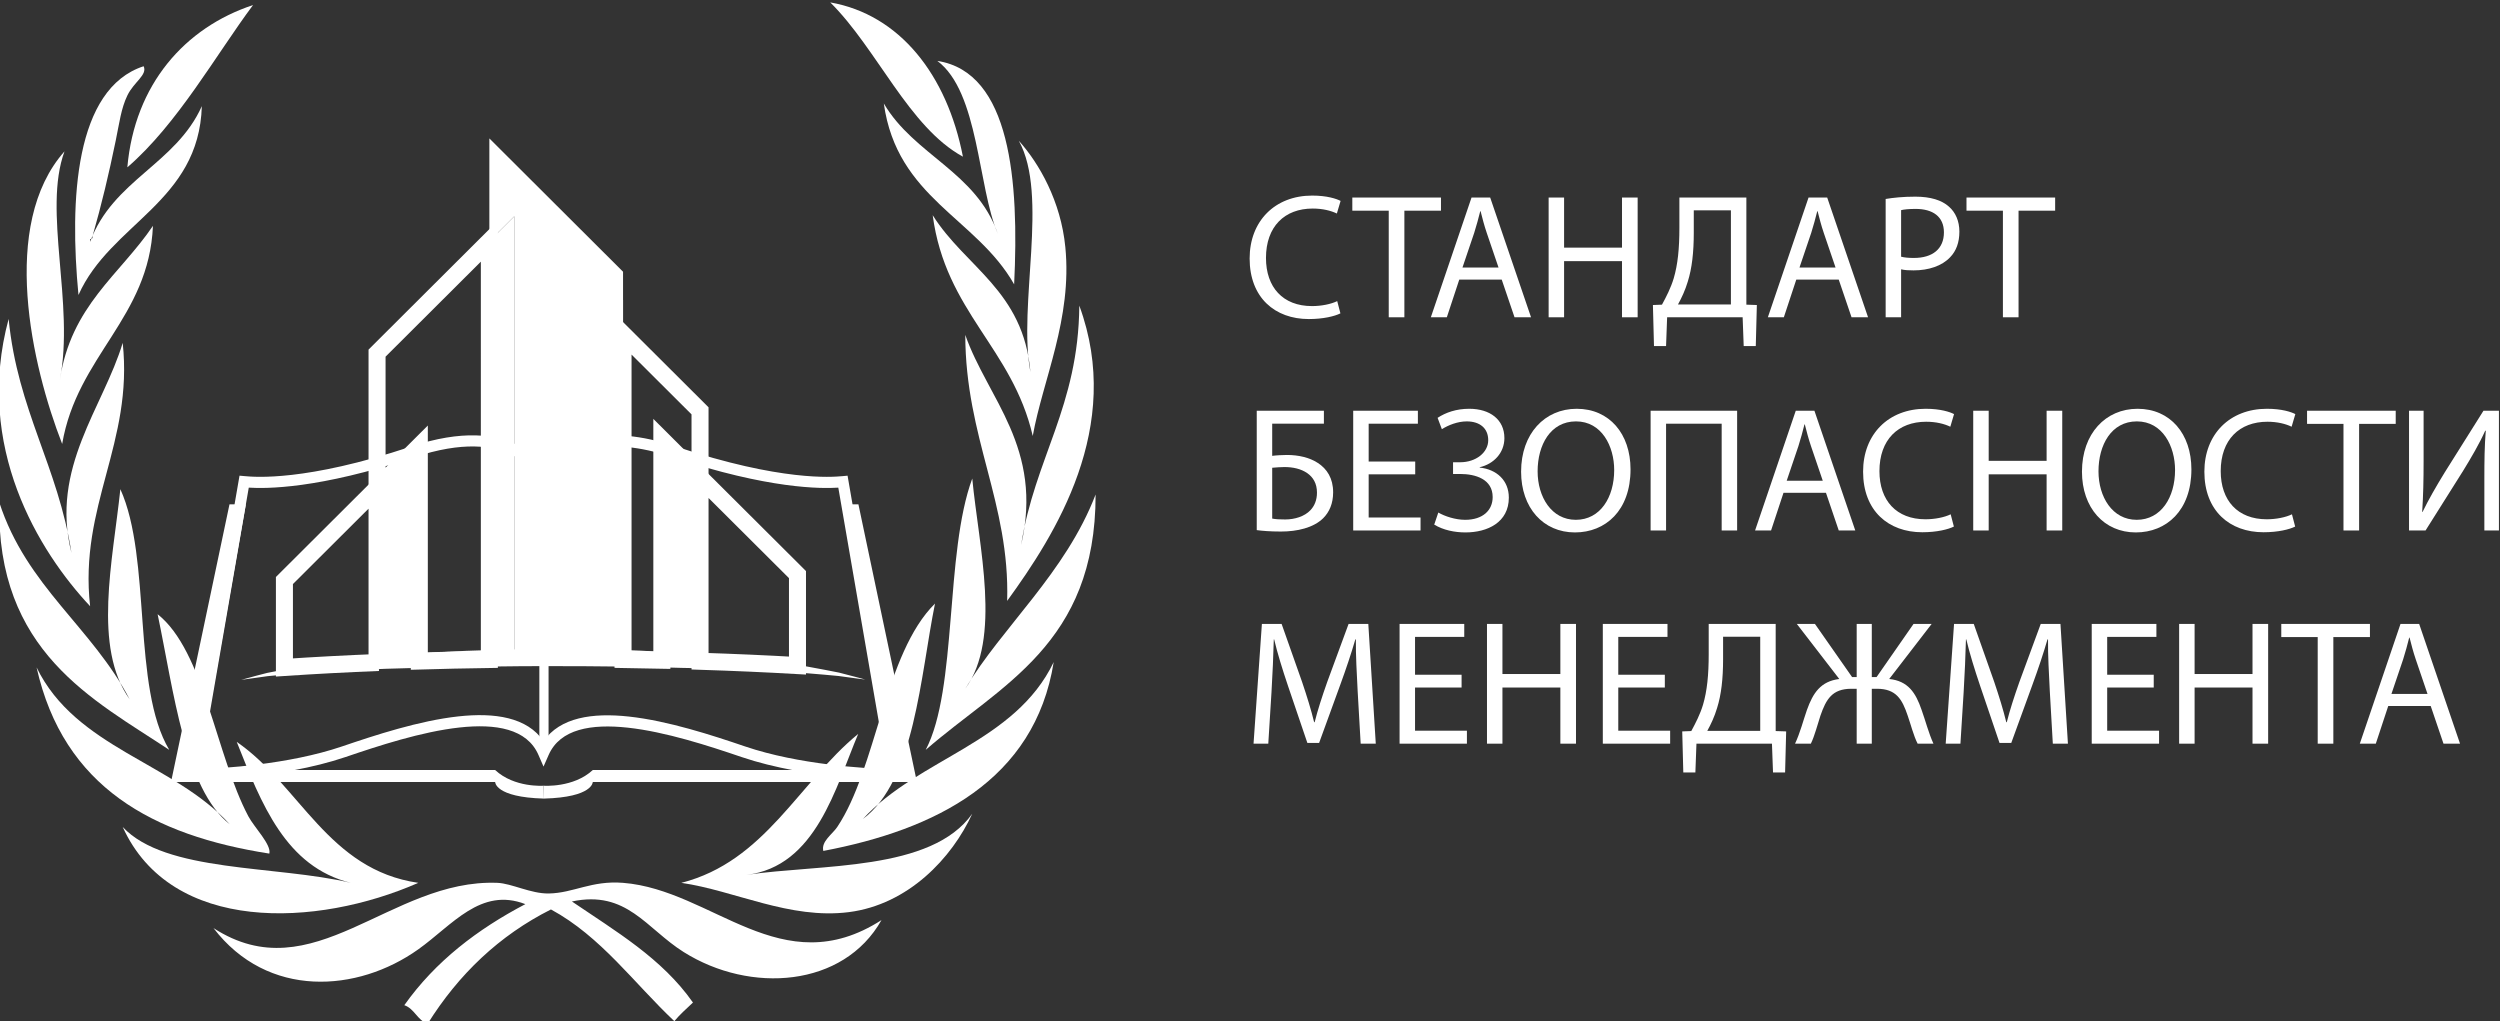 <?xml version="1.0" encoding="UTF-8"?> <svg xmlns="http://www.w3.org/2000/svg" xmlns:xlink="http://www.w3.org/1999/xlink" xmlns:xodm="http://www.corel.com/coreldraw/odm/2003" xml:space="preserve" width="73.427mm" height="30mm" version="1.1" style="shape-rendering:geometricPrecision; text-rendering:geometricPrecision; image-rendering:optimizeQuality; fill-rule:evenodd; clip-rule:evenodd" viewBox="0 0 7342.7 3000"><rect x="0" y="0" width="7342.7" height="3000" fill="#333333" stroke="none"/> <defs> <style type="text/css"> .str0 {stroke:white;stroke-width:50;stroke-miterlimit:22.926} .fil1 {fill:none} .fil0 {fill:white} .fil2 {fill:white;fill-rule:nonzero} </style> </defs> <g id="Слой_x0020_1">  <g id="_105553268897888"> <path class="fil0" d="M2753.03 178.89c215.8,33.13 240.38,354.13 225.58,656.27 -111.13,-195.9 -343.93,-252.72 -382.8,-531.23 89.75,152.59 271.24,200.46 334.95,382.79 -59.44,-137.79 -55.07,-416.18 -177.73,-507.83z"></path> <path class="fil0" d="M264.67 710.19c66.82,-181.41 251.71,-228.01 328.13,-398.43 -8.27,282.2 -268.55,344.15 -362.32,554.64 -26.73,-279.3 -10.47,-606.22 191.41,-671.86 11.74,25.64 -28.46,45.69 -47.86,85.95 -18.41,38.16 -23.52,81.04 -34.21,132.84 -20.1,97.4 -41.21,186.86 -68.34,281.23 1.28,6.67 -2.65,7.38 -6.81,7.84 0,2.59 0,5.15 0,7.79z"></path> <path class="fil0" d="M3170.03 897.68c131.24,356.88 -70.67,672.73 -211.9,867.2 8.19,-288.76 -122.26,-477.64 -123.05,-781.27 65.17,186.74 230.4,330.91 164.06,617.24 39.43,-254.35 168.48,-406.4 170.89,-703.17z"></path> <path class="fil0" d="M353.51 1436.74c92.29,204.5 33.72,581.26 143.58,765.69 -222,-147.44 -509.31,-287.81 -499.05,-726.61 80.12,246.94 271.98,366.26 382.82,578.13 -108.92,-152.43 -49.51,-406.83 -27.35,-617.21z"></path> <path class="fil0" d="M2438.55 7.07c203.55,35.63 342.86,212.37 389.63,453.11 -158.88,-86.58 -251.72,-316.41 -389.63,-453.11z"></path> <path class="fil0" d="M743.19 14.87c-107.99,144.85 -222.33,350.12 -369.16,476.56 21.42,-243.79 169.31,-410.64 369.16,-476.56z"></path> <path class="fil0" d="M2992.29 413.33c59.89,66.47 123.6,178 136.68,312.49 20.7,210.54 -66.01,389.2 -95.68,554.68 -60.02,-259.48 -255.99,-363.66 -293.9,-648.46 96.08,153.26 266.64,221.32 287.11,460.96 -37.3,-197.23 54.63,-519.38 -34.21,-679.67z"></path> <path class="fil0" d="M189.45 444.52c-64.21,174.69 30.08,447.11 -13.67,671.88 32.19,-218.37 176.08,-309.14 273.43,-453.07 -11.43,270.77 -222.52,381.08 -266.62,640.61 -89.63,-229.84 -184.29,-644.03 6.86,-859.42z"></path> <path class="fil0" d="M25.36 936.78c26.43,269.23 145.34,432.8 184.61,687.46 -63.25,-250.78 93.7,-427.93 150.4,-617.2 31.69,294.04 -128.79,477.85 -95.7,773.45 -150.39,-160.21 -340.85,-468.96 -239.31,-843.71z"></path> <path class="fil0" d="M2855.61 1405.52c19.02,199.42 87.17,469.94 -20.53,617.19 108.13,-181.09 294.8,-340.21 382.79,-570.35 0.49,440.71 -280.54,559.68 -499,750.07 93.76,-179.35 55.64,-577.07 136.74,-796.91z"></path> <path class="fil0" d="M2746.18 1772.68c-42.89,211.4 -59.61,520.36 -211.89,632.82 164.85,-178.83 446.72,-223.87 560.53,-460.95 -55.59,347.9 -348.31,492.54 -676.75,554.72 -6.59,-28.28 26.66,-48.89 41,-70.35 116.1,-173.46 138.38,-509.34 287.11,-656.24z"></path> <path class="fil0" d="M791.05 2507.08c-340.83,-53.2 -604.72,-194.34 -683.62,-546.92 115.65,237.61 402.58,279.47 567.39,460.9 -131.95,-104.34 -164.24,-390.34 -211.91,-617.1 137.08,108.62 171.26,414.23 266.6,593.74 17.2,32.37 68.16,83.29 61.54,109.38z"></path> <path class="fil0" d="M2520.6 2155.49c-66.02,156.31 -123.77,389.8 -328.14,414.07 217.7,-32.39 543.02,-9.57 663.15,-179.67 -59.73,130.76 -188.28,266.81 -362.33,289.09 -173.79,22.17 -335.83,-63.44 -492.22,-86 245.84,-62.71 344.46,-293.83 519.54,-437.49z"></path> <path class="fil0" d="M360.37 2428.92c125.97,134.66 449.08,111.8 669.94,164.06 -191.23,-47.07 -262.35,-231.41 -335,-414.02 186.07,128.48 268.3,375.64 533.28,414.02 -297.88,130.92 -725.54,150.27 -868.22,-164.06z"></path> <path class="fil0" d="M626.96 2725.82c292.32,189.7 519.05,-145.19 834.03,-132.84 41.67,1.66 98.33,32.07 150.4,31.27 73.37,-1.13 125.3,-38.7 218.72,-31.27 263.84,21.04 465.05,298.02 758.91,109.4 -111.61,197.81 -385.17,217.16 -581.15,93.78 -110.16,-69.38 -167.15,-182.66 -328.14,-148.44 128.46,87.51 264.29,166.61 355.54,296.84 -18.68,17.81 -38.11,34.6 -54.71,54.68 -118.62,-111.77 -215.45,-248.57 -362.36,-328.11 -151.87,76.39 -271.02,190.25 -362.27,335.94 -29.9,-10.18 -38.5,-44.56 -68.41,-54.71 91.77,-129.46 215.04,-223.02 355.5,-296.84 -131.24,-50.7 -214.2,61.34 -314.43,132.78 -178.39,127.08 -442.29,145.86 -601.63,-62.48z"></path> <polygon class="fil1" points="730.37,1462.29 572.7,2269.89 1438.19,2276.3 1492.87,2302.05 1566.89,2318.16 1640.9,2311.69 1692.37,2285.92 1724.55,2269.89 2612.51,2273.1 2422.73,1455.85 2342.29,1443.01 2229.66,1443.01 2110.66,1417.25 1949.77,1365.79 1811.4,1333.59 1705.26,1343.26 1608.71,1388.27 1576.56,1430.15 1547.56,1391.53 1460.72,1349.68 1348.09,1340.03 1241.92,1359.3 1135.77,1394.75 994.2,1426.89 868.71,1449.42 752.89,1449.42 "></polygon> <path class="fil0" d="M722.06 1481.36l-48.06 0 -171.67 815.42 951.95 0c0,0 -0.96,44.85 143.37,48.75l-1.05 -37.8c0,0 -85.77,6.58 -142.32,-46.07l-870 0 137.78 -780.3z"></path> <path class="fil2" d="M2472.79 1398.62l16.59 -1.51 154.79 895.12 -19.64 -0.22c-0.72,0 -251.28,-2.08 -446.77,-68.63 -95.82,-32.63 -222.73,-74.08 -334.12,-86.21 -106.4,-11.57 -198.46,3.52 -232.2,80.12l-15.08 34.24 -14.95 -34.31c-33.58,-77.1 -125.61,-92.18 -232.01,-80.47 -111.5,12.26 -238.5,54 -334.3,86.63 -195.52,66.55 -446.17,68.63 -446.89,68.63l-19.64 0.22c51.61,-298.38 103.18,-596.76 154.9,-895.13l16.49 1.45c27.52,2.53 177.93,16.05 486.06,-86.6 153.09,-51.01 251.33,-35.84 312.56,-5.12 39.45,19.78 63.81,46.23 77.81,66.13 20.4,-29.01 62.93,-71.94 142.32,-88 59.5,-12.05 140.1,-9 248.08,26.99 307.88,102.54 458.17,89.16 486,86.67zm-10.61 33.63c-50.12,3.15 -204.51,4.37 -485.65,-89.25 -101.83,-33.94 -176.75,-37.03 -231.41,-25.97 -95.99,19.42 -128.18,82.54 -133.68,95.03l-14.91 33.86 -15.05 -33.86c-4.26,-9.59 -24.36,-49.31 -77.53,-75.98 -55,-27.59 -144.69,-40.73 -287.68,6.92 -281.02,93.62 -435.51,92.39 -485.61,89.24l-143.03 826.6c61.93,-2 258.24,-12.49 416.95,-66.51 97.28,-33.13 226.36,-75.53 341.23,-88.17 107.37,-11.82 202.54,2.34 250.68,72.82 48.28,-69.91 143.37,-84.06 250.61,-72.39 114.9,12.5 243.88,54.61 341.18,87.74 158.68,54.02 354.93,64.51 416.84,66.51l-142.94 -826.59z"></path> <path class="fil0" d="M2473.17 1481.36l48.11 0 171.73 815.42 -951.98 0c0,0 0.95,44.85 -143.38,48.75l-1.05 -37.8c0,0 87.87,6.58 144.43,-46.07l870.06 0 -137.92 -780.3z"></path> <g> <polygon class="fil2" points="1584.13,2195.26 1584.13,1396.42 1611.17,1396.42 1611.17,2195.26 "></polygon> </g> <path class="fil0" d="M1510.38 1936.16c40.68,-0.38 81.76,-0.64 123.25,-0.64 9.38,0 18.65,0.07 28.03,0.11l0 -1122.26 168.26 167.84 0 -183.11 -392.63 -391.54 0 301.71 73.09 -72.9 0 1300.79z"></path> <path class="fil1 str0" d="M1231.55 1928.78l0 12.67c66.93,-1.98 135.65,-3.47 205.73,-4.49l0.01 -1228.69 -329.86 328.91 0 396.59 124.12 -123.74 0 618.75z"></path> <path class="fil0" d="M1510.38 1936.16l0 -1300.79 -73.09 72.9 0 1228.69c24.18,-0.32 48.53,-0.64 73.09,-0.8z"></path> <path class="fil1 str0" d="M1107.43 1945.73l0 -511.96 -272.05 271.24 0 20.32 0 235.05c87.26,-5.83 179.8,-10.78 276.71,-14.65l-4.66 0z"></path> <path class="fil0" d="M1112.09 1945.73c39.13,-1.58 78.93,-3 119.46,-4.28l0 -12.67 0 -618.75 -124.12 123.74 0 511.96 4.66 0z"></path> <path class="fil1 str0" d="M1943.89 1939.05l0 -648.5 112.16 111.88 0 -195.79 -226.13 -225.43 0 955.75c38.44,0.59 76.44,1.26 113.97,2.09z"></path> <path class="fil0" d="M1644.08 1935.49c62.89,0.1 124.88,0.67 185.84,1.47l0 -1055.73 -185.84 -185.43 0 1239.69z"></path> <path class="fil1 str0" d="M2342.26 1954.81l0 -267.17 -286.21 -285.21 0 539.71c99.77,3.21 195.34,7.46 286.21,12.67z"></path> <path class="fil0" d="M1943.89 1939.05c37.95,0.91 75.26,1.92 112.16,3.09l0 -539.71 -112.16 -111.88 0 648.5z"></path> <path class="fil0" d="M2541.24 1995.84c0,0.03 -28.66,-3.28 -78.61,-10.4 -25.01,-2.78 -55.43,-4.81 -90.1,-7.88 -34.59,-3.24 -74.36,-3.83 -117.14,-6.95 -42.81,-3.04 -89.59,-3.34 -138.77,-5.87 -49.18,-2.52 -100.94,-2.29 -155.01,-4.21 -53.88,-1.71 -109.08,-2.19 -165.61,-3.04 -56.64,-0.94 -113.97,-0.91 -171.09,-0.94 -57.78,0.03 -114.47,-0.19 -171.22,1.02 -56.48,0.61 -112.31,0.77 -165.55,2.32 -53.9,1.52 -106,3 -155.42,4.39 -49.24,2.08 -95.8,4.06 -138.78,5.88 -42.87,2.61 -82.17,5.05 -117.02,7.21 -34.81,3.26 -65.16,6.15 -90.16,8.5 -49.81,6.95 -78.29,10.96 -78.29,10.96 0,0 6.93,-1.92 19.93,-5.48 13.06,-3.34 32.09,-9.27 56.75,-15.05 24.82,-4.78 54.94,-10.63 89.5,-17.31 34.76,-5.51 74.08,-11.66 117.13,-17.43 43.09,-4.63 88.85,-10.26 139.02,-14.6 49.3,-3.58 101.28,-7.38 155.09,-11.27 54.48,-3.05 110.04,-5.57 166.79,-6.95 56.42,-1.83 114.77,-2.2 171.99,-2.78 57.9,-0.19 115.58,1.01 172.16,2.35 56.69,0.91 112.85,3.96 166.68,7.21 53.62,3.21 106.12,5.67 155.52,10.96 49.37,4.82 96.07,8.24 138.98,14.7 42.97,5.9 82.28,10.27 117.01,17.33 34.76,6.62 65,11.8 89.67,17.09 48.8,12.41 76.55,20.22 76.55,20.24z"></path> <path class="fil0" d="M3927.52 884.4c-18.26,8.87 -46.44,14.61 -74.09,14.61 -85.57,0 -135.15,-55.31 -135.15,-141.4 0.01,-92.37 54.79,-145.07 137.24,-145.07 29.22,0 53.74,6.26 70.96,14.61l10.96 -37.05c-12,-6.26 -39.66,-15.65 -83.49,-15.65 -109.05,0 -183.67,74.62 -183.67,184.71 0,115.32 74.61,177.94 173.76,177.94 42.78,0 76.18,-8.35 92.88,-16.69l-9.4 -36.01z"></path> <polygon class="fil0" points="4078.84,931.88 4124.76,931.88 4124.76,618.8 4232.25,618.8 4232.25,580.19 3971.87,580.19 3971.87,618.8 4078.84,618.8 "></polygon> <path class="fil0" d="M4410.7 821.26l37.57 110.62 48.52 0 -120.01 -351.69 -54.79 0 -119.49 351.69 46.96 0 36.52 -110.62 124.72 0zm-115.32 -35.48l34.44 -101.75c6.78,-21.39 12.52,-42.79 17.74,-63.66l1.04 0c5.22,20.35 10.44,41.22 18.26,64.18l34.44 101.23 -105.92 0z"></path> <polygon class="fil0" points="4548.46,580.19 4548.46,931.88 4593.86,931.88 4593.86,766.99 4763.97,766.99 4763.97,931.88 4809.89,931.88 4809.89,580.19 4763.97,580.19 4763.97,727.34 4593.86,727.34 4593.86,580.19 "></polygon> <path class="fil0" d="M4932.51 580.19l0 89.23c0,60.53 -4.7,107.49 -16.7,148.19 -8.34,27.66 -21.39,53.22 -34.44,77.23l-26.61 1.04 3.13 120.54 35.48 0 3.13 -84.54 221.77 0 3.13 84.54 35.48 0 3.14 -120.54 -30.79 -1.04 0 -314.65 -196.72 0zm42.26 37.57l109.06 0 0 276.56 -155.5 0c10.44,-18.79 21.4,-42.27 28.7,-66.8 12.53,-39.66 17.74,-87.14 17.74,-143.49l0 -66.27z"></path> <path class="fil0" d="M5400.55 821.26l37.57 110.62 48.52 0 -120.01 -351.69 -54.79 0 -119.49 351.69 46.96 0 36.52 -110.62 124.72 0zm-115.32 -35.48l34.44 -101.75c6.78,-21.39 12.52,-42.79 17.74,-63.66l1.04 0c5.22,20.35 10.44,41.22 18.26,64.18l34.44 101.23 -105.92 0z"></path> <path class="fil0" d="M5538.31 931.88l45.4 0 0 -140.88c10.43,2.6 22.96,3.13 36.52,3.13 44.36,-0.01 83.49,-13.05 107.5,-38.61 17.74,-18.27 27.13,-43.32 27.13,-75.14 0.01,-31.31 -11.48,-56.88 -30.79,-73.58 -20.87,-18.78 -53.74,-29.22 -98.62,-29.22 -36.52,0 -65.23,3.13 -87.14,6.78l0 347.52zm45.4 -314.65c7.83,-2.08 22.96,-3.64 42.79,-3.64 50.09,0 82.96,22.43 82.96,68.88 0,48.52 -33.4,75.14 -88.19,75.14 -15.12,0 -27.65,-1.05 -37.56,-3.66l0 -136.72z"></path> <polygon class="fil0" points="5882.71,931.88 5928.63,931.88 5928.63,618.8 6036.12,618.8 6036.12,580.19 5775.74,580.19 5775.74,618.8 5882.71,618.8 "></polygon> <path class="fil0" d="M3691.15 1206.35l0 350.65c15.14,2.09 39.13,4.18 70.97,4.18 48,0 95.49,-10.96 124.18,-39.14 18.27,-18.26 29.22,-43.31 29.22,-76.18 0,-41.22 -18.26,-68.88 -44.87,-86.1 -24.53,-16.17 -57.4,-23.48 -90.8,-23.48 -11.47,0 -32.34,1.04 -43.31,2.61l0 -94.45 151.85 0 0 -38.09 -197.24 0zm45.39 167.5c11.49,-1.05 25.58,-2.09 36.01,-2.09 25.05,0 48.53,5.22 66.79,17.75 17.22,11.99 28.7,30.26 28.7,57.39 0,21.92 -7.31,39.14 -19.31,51.66 -17.22,18.26 -45.91,27.14 -74.09,27.14 -15.66,0 -27.66,-0.53 -38.1,-2.62l0 -149.23z"></path> <polygon class="fil0" points="4156.6,1355.59 4019.88,1355.59 4019.88,1244.44 4164.42,1244.44 4164.42,1206.35 3974.49,1206.35 3974.49,1558.05 4172.25,1558.05 4172.25,1519.96 4019.88,1519.96 4019.88,1393.15 4156.6,1393.15 "></polygon> <path class="fil0" d="M4234.86 1260.62c18.79,-12 46.44,-22.96 73.05,-22.96 38.09,0 63.14,19.83 63.14,55.31 0,36.01 -36,64.71 -82.44,64.71l-20.87 0 0 34.43 20.87 0c44.87,0 95.49,15.13 95.49,67.84 0,38.61 -28.7,66.79 -80.89,66.79 -28.69,0 -60,-10.44 -78.79,-21.39l-11.99 35.48c26.61,16.17 60,22.95 91.83,22.95 64.18,0 127.32,-29.21 127.32,-102.27 0,-50.61 -36,-82.96 -85.58,-88.18l0 -1.05c41.23,-9.39 72.54,-42.26 72.54,-85.57 0,-54.27 -42.27,-86.09 -103.32,-86.09 -38.1,0 -68.88,10.95 -92.89,26.61l12.53 33.39z"></path> <path class="fil0" d="M4630.9 1200.62c-93.93,0 -163.32,73.05 -163.32,184.71 0,106.45 65.22,178.45 158.1,178.45 89.75,0 163.32,-64.17 163.32,-185.23 0,-104.36 -62.09,-177.93 -158.1,-177.93l0 0zm-2.09 37.04c75.67,0 112.19,73.05 112.19,142.97 0,79.84 -40.7,146.11 -112.71,146.11 -71.49,0 -112.19,-67.31 -112.19,-142.45 0,-77.23 37.57,-146.63 112.71,-146.63l0 0z"></path> <polygon class="fil0" points="4847.97,1206.35 4847.97,1558.05 4893.37,1558.05 4893.37,1244.44 5056.69,1244.44 5056.69,1558.05 5102.09,1558.05 5102.09,1206.35 "></polygon> <path class="fil0" d="M5362.99 1447.42l37.57 110.63 48.53 0 -120.01 -351.7 -54.79 0 -119.49 351.7 46.96 0 36.52 -110.63 124.71 0zm-115.31 -35.48l34.43 -101.75c6.79,-21.39 12.53,-42.79 17.74,-63.66l1.05 0c5.22,20.35 10.44,41.22 18.26,64.18l34.44 101.23 -105.92 0z"></path> <path class="fil0" d="M5729.3 1510.56c-18.26,8.87 -46.44,14.61 -74.09,14.61 -85.58,0 -135.15,-55.31 -135.15,-141.4 0,-92.37 54.79,-145.07 137.24,-145.07 29.21,0 53.74,6.26 70.95,14.62l10.97 -37.06c-12.01,-6.26 -39.66,-15.64 -83.49,-15.64 -109.06,0 -183.68,74.61 -183.68,184.71 0.01,115.32 74.62,177.93 173.76,177.93 42.79,0 76.18,-8.34 92.89,-16.69l-9.4 -36.01z"></path> <polygon class="fil0" points="5795.54,1206.35 5795.54,1558.05 5840.94,1558.05 5840.94,1393.15 6011.05,1393.15 6011.05,1558.05 6056.97,1558.05 6056.97,1206.35 6011.05,1206.35 6011.05,1353.5 5840.94,1353.5 5840.94,1206.35 "></polygon> <path class="fil0" d="M6278.22 1200.62c-93.92,0 -163.32,73.05 -163.32,184.71 0,106.45 65.22,178.45 158.11,178.45 89.75,0 163.32,-64.17 163.32,-185.23 0,-104.36 -62.09,-177.93 -158.11,-177.93l0 0zm-2.08 37.04c75.66,0 112.18,73.05 112.18,142.97 0.01,79.84 -40.7,146.11 -112.71,146.11 -71.48,0 -112.18,-67.31 -112.18,-142.45 0,-77.23 37.56,-146.63 112.7,-146.63l0.01 0z"></path> <path class="fil0" d="M6731.67 1510.56c-18.26,8.87 -46.44,14.61 -74.1,14.61 -85.57,0 -135.14,-55.31 -135.14,-141.4 0,-92.37 54.79,-145.07 137.23,-145.07 29.23,0 53.75,6.26 70.97,14.62l10.96 -37.06c-12,-6.26 -39.66,-15.64 -83.5,-15.64 -109.05,0 -183.67,74.61 -183.67,184.71 0,115.32 74.62,177.93 173.77,177.93 42.78,0 76.18,-8.34 92.87,-16.69l-9.39 -36.01z"></path> <polygon class="fil0" points="6882.99,1558.05 6928.91,1558.05 6928.91,1244.96 7036.4,1244.96 7036.4,1206.35 6776.02,1206.35 6776.02,1244.96 6882.99,1244.96 "></polygon> <path class="fil0" d="M7075.52 1206.35l0 351.7 48.52 0 110.1 -174.81c24,-39.13 48,-79.83 65.23,-118.45l1.56 0.52c-3.65,44.36 -4.18,86.1 -4.18,142.98l0.01 149.76 42.79 0 0 -351.7 -45.4 0 -113.76 181.07c-25.56,41.74 -47.48,79.83 -65.22,116.36l-1.04 -0.53c3.13,-46.96 4.17,-92.87 4.17,-148.71l0 -148.19 -42.78 0z"></path> <path class="fil0" d="M3996.4 2184.21l44.36 0 -21.92 -351.69 -57.92 0 -62.61 170.1c-15.66,44.35 -28.18,82.97 -37.05,118.45l-1.57 0c-8.86,-36.52 -20.87,-75.14 -35.48,-118.45l-60.01 -170.1 -57.91 0 -24.53 351.69 43.31 0 9.39 -150.8c3.13,-52.7 5.74,-111.66 6.78,-155.5l1.05 0c9.91,41.75 24,87.14 40.7,136.71l56.87 167.5 34.44 0 62.1 -170.63c17.74,-48.52 32.34,-92.36 44.35,-133.58l1.56 0c-0.52,43.84 2.61,102.8 5.23,151.85l8.86 154.45z"></path> <polygon class="fil0" points="4292.79,1981.75 4156.08,1981.75 4156.08,1870.6 4300.62,1870.6 4300.62,1832.52 4110.68,1832.52 4110.68,2184.21 4308.44,2184.21 4308.44,2146.12 4156.08,2146.12 4156.08,2019.32 4292.79,2019.32 "></polygon> <polygon class="fil0" points="4367.39,1832.52 4367.39,2184.21 4412.79,2184.21 4412.79,2019.32 4582.9,2019.32 4582.9,2184.21 4628.81,2184.21 4628.81,1832.52 4582.9,1832.52 4582.9,1979.66 4412.79,1979.66 4412.79,1832.52 "></polygon> <polygon class="fil0" points="4889.72,1981.75 4753,1981.75 4753,1870.6 4897.54,1870.6 4897.54,1832.52 4707.6,1832.52 4707.6,2184.21 4905.36,2184.21 4905.36,2146.12 4753,2146.12 4753,2019.32 4889.72,2019.32 "></polygon> <path class="fil0" d="M5018.6 1832.52l0 89.23c0,60.52 -4.7,107.49 -16.7,148.18 -8.35,27.66 -21.4,53.23 -34.44,77.23l-26.61 1.04 3.14 120.54 35.47 0 3.14 -84.53 221.76 0 3.13 84.53 35.49 0 3.12 -120.54 -30.78 -1.04 0 -314.64 -196.72 0zm42.26 37.56l109.06 0 0 276.56 -155.5 0c10.44,-18.79 21.4,-42.26 28.7,-66.79 12.53,-39.66 17.74,-87.15 17.74,-143.49l0 -66.28z"></path> <path class="fil0" d="M5277.39 1832.52l124.72 161.75c-54.79,6.79 -77.23,41.23 -94.97,90.8 -11.48,32.87 -19.83,66.79 -34.96,99.14l46.44 0c11.48,-23.48 19.82,-57.39 28.17,-82.45 16.71,-48 34.44,-78.79 90.8,-78.79l15.65 0 0 161.24 44.36 0 0 -161.24 15.13 0c56.35,0 74.09,30.79 90.27,78.79 8.87,25.06 17.22,58.97 29.22,82.45l46.44 0c-14.61,-32.35 -22.96,-66.27 -34.96,-99.66 -17.22,-50.1 -39.66,-84.54 -94.97,-90.28l124.71 -161.75 -53.22 0 -108.53 156.01 -14.09 0 0 -156.01 -44.36 0 0 156.01 -13.57 0 -109.05 -156.01 -53.23 0z"></path> <path class="fil0" d="M6029.3 2184.21l44.36 0 -21.92 -351.69 -57.92 0 -62.61 170.1c-15.66,44.35 -28.18,82.97 -37.06,118.45l-1.56 0c-8.87,-36.52 -20.88,-75.14 -35.48,-118.45l-60.01 -170.1 -57.92 0 -24.53 351.69 43.31 0 9.4 -150.8c3.13,-52.7 5.74,-111.66 6.78,-155.5l1.04 0c9.92,41.75 24.01,87.14 40.71,136.71l56.87 167.5 34.44 0 62.09 -170.63c17.74,-48.52 32.35,-92.36 44.36,-133.58l1.56 0c-0.52,43.84 2.61,102.8 5.22,151.85l8.87 154.45z"></path> <polygon class="fil0" points="6325.69,1981.75 6188.97,1981.75 6188.97,1870.6 6333.51,1870.6 6333.51,1832.52 6143.57,1832.52 6143.57,2184.21 6341.34,2184.21 6341.34,2146.12 6188.97,2146.12 6188.97,2019.32 6325.69,2019.32 "></polygon> <polygon class="fil0" points="6400.31,1832.52 6400.31,2184.21 6445.7,2184.21 6445.7,2019.32 6615.8,2019.32 6615.8,2184.21 6661.72,2184.21 6661.72,1832.52 6615.8,1832.52 6615.8,1979.66 6445.7,1979.66 6445.7,1832.52 "></polygon> <polygon class="fil0" points="6807.29,2184.21 6853.21,2184.21 6853.21,1871.13 6960.7,1871.13 6960.7,1832.52 6700.32,1832.52 6700.32,1871.13 6807.29,1871.13 "></polygon> <path class="fil0" d="M7139.17 2073.58l37.57 110.63 48.54 0 -120.02 -351.69 -54.79 0 -119.49 351.69 46.96 0 36.53 -110.63 124.7 0zm-115.31 -35.47l34.43 -101.75c6.79,-21.4 12.52,-42.79 17.75,-63.66l1.04 -0.01c5.22,20.35 10.44,41.23 18.26,64.19l34.45 101.23 -105.93 0z"></path> </g> </g> </svg> 
